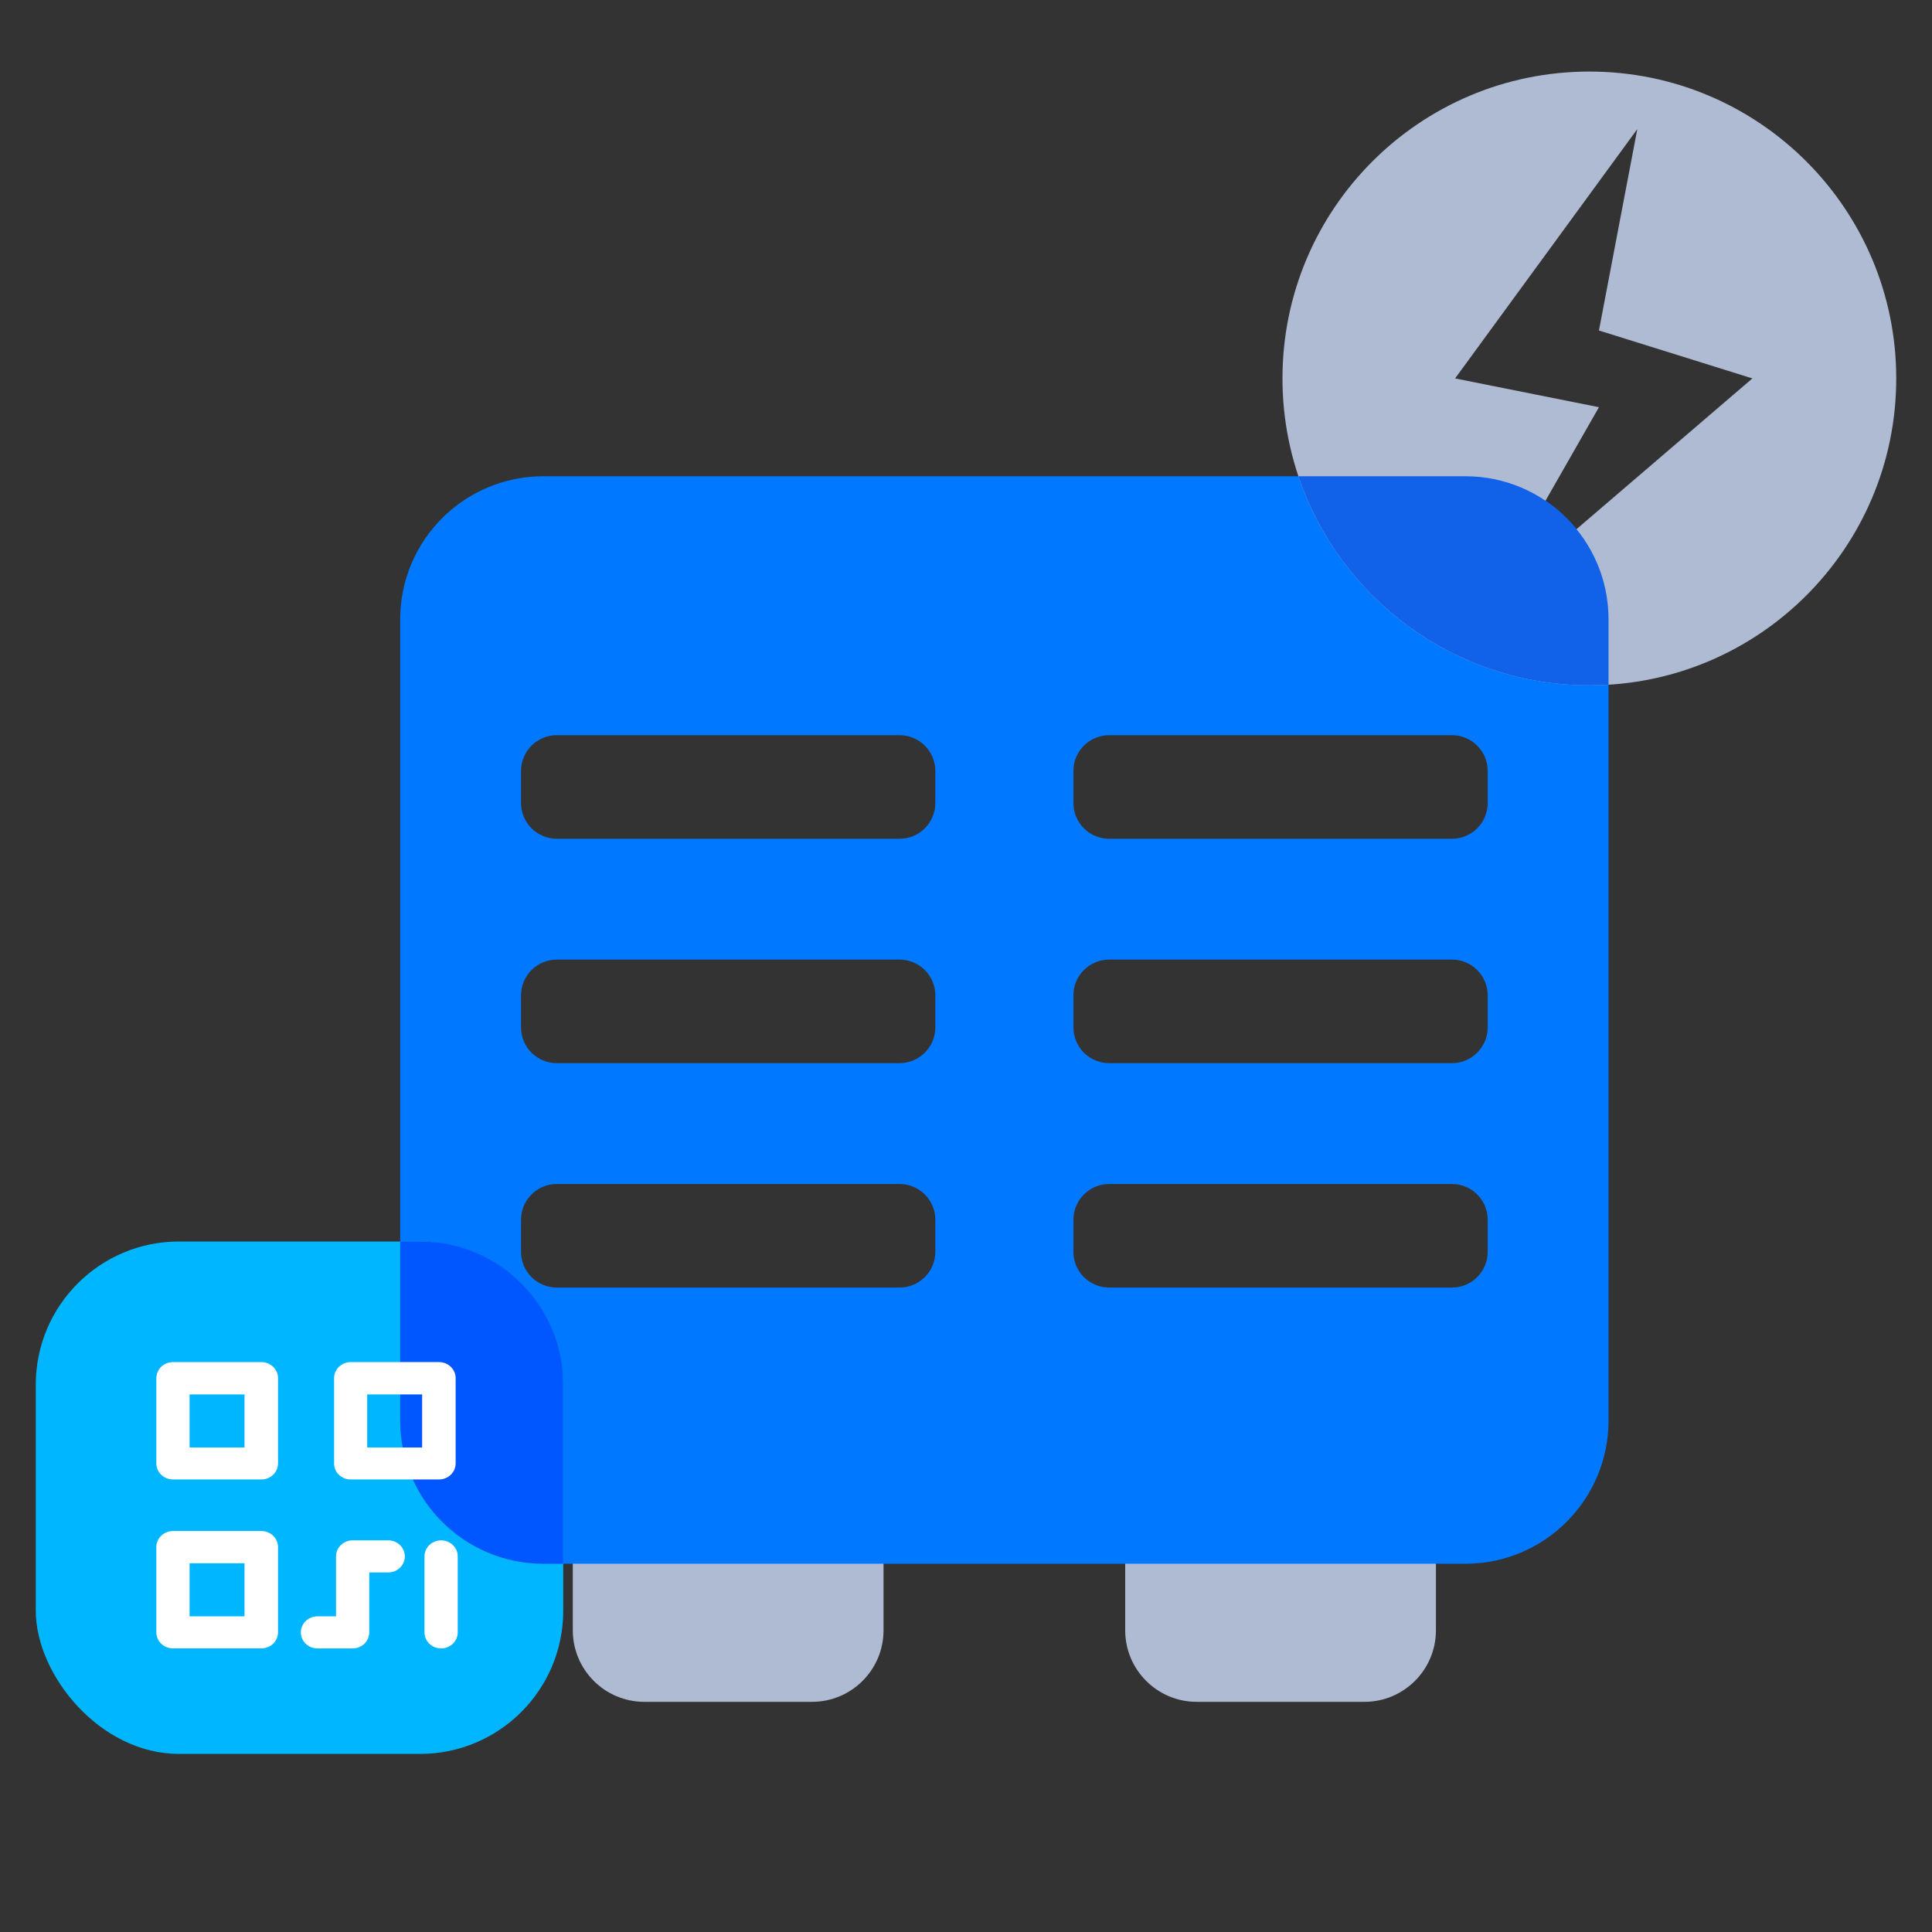 <svg width="108" height="108" viewBox="0 0 108 108" fill="none" xmlns="http://www.w3.org/2000/svg">
<rect x="0" y="0" width="108" height="108" fill="#333333" stroke="none"/>
<path d="M32.02 85.485H49.39V91.134C49.39 93.344 47.599 95.134 45.39 95.134H36.02C33.811 95.134 32.02 93.344 32.02 91.134V85.485Z" fill="#AFBBD2"/>
<path d="M62.899 85.485H80.269V91.134C80.269 93.344 78.478 95.134 76.269 95.134H66.899C64.69 95.134 62.899 93.344 62.899 91.134V85.485Z" fill="#AFBBD2"/>
<path d="M81.918 26.623C86.336 26.623 89.918 30.204 89.918 34.623V79.415C89.918 83.833 86.336 87.414 81.918 87.415H30.371C25.953 87.415 22.371 83.833 22.371 79.415V34.623C22.371 30.204 25.953 26.623 30.371 26.623H81.918ZM31.126 66.186C30.021 66.186 29.126 67.082 29.126 68.186V69.975C29.126 71.08 30.021 71.975 31.126 71.975H50.285C51.389 71.975 52.285 71.079 52.285 69.975V68.186C52.285 67.082 51.389 66.186 50.285 66.186H31.126ZM62.004 66.186C60.899 66.186 60.004 67.082 60.004 68.186V69.975C60.004 71.08 60.899 71.975 62.004 71.975H81.163C82.267 71.975 83.163 71.079 83.163 69.975V68.186C83.163 67.082 82.267 66.186 81.163 66.186H62.004ZM31.126 53.641C30.021 53.641 29.126 54.537 29.126 55.641V57.431C29.126 58.536 30.021 59.431 31.126 59.431H50.285C51.389 59.431 52.285 58.535 52.285 57.431V55.641C52.285 54.537 51.389 53.641 50.285 53.641H31.126ZM62.004 53.641C60.899 53.641 60.004 54.537 60.004 55.641V57.431C60.004 58.536 60.899 59.431 62.004 59.431H81.163C82.267 59.431 83.163 58.535 83.163 57.431V55.641C83.163 54.537 82.267 53.641 81.163 53.641H62.004ZM31.126 41.097C30.021 41.097 29.126 41.993 29.126 43.097V44.887C29.126 45.992 30.021 46.887 31.126 46.887H50.285C51.389 46.887 52.285 45.991 52.285 44.887V43.097C52.285 41.993 51.389 41.097 50.285 41.097H31.126ZM62.004 41.097C60.899 41.097 60.004 41.993 60.004 43.097V44.887C60.004 45.992 60.899 46.887 62.004 46.887H81.163C82.267 46.887 83.163 45.992 83.163 44.887V43.097C83.163 41.993 82.267 41.097 81.163 41.097H62.004Z" fill="#0078FF"/>
<rect x="2" y="69.402" width="29.485" height="28.642" rx="8" fill="#00B6FF"/>
<path d="M23.484 69.402C27.903 69.402 31.484 72.984 31.484 77.402V87.415H30.371C25.953 87.415 22.371 83.833 22.371 79.415V69.402H23.484Z" fill="#0056FF"/>
<path d="M14.613 82.703H9.668C9.423 82.703 9.188 82.609 9.014 82.442C8.84 82.276 8.741 82.05 8.739 81.813V77.039C8.739 76.801 8.837 76.573 9.011 76.405C9.186 76.236 9.422 76.142 9.668 76.142H14.613C14.859 76.142 15.096 76.236 15.27 76.405C15.444 76.573 15.542 76.801 15.542 77.039V81.813C15.54 82.05 15.441 82.276 15.268 82.442C15.094 82.609 14.858 82.703 14.613 82.703ZM10.598 80.916H13.668V77.951H10.598V80.916ZM14.613 92.147H9.668C9.422 92.147 9.186 92.052 9.011 91.884C8.837 91.716 8.739 91.487 8.739 91.249V86.476C8.741 86.239 8.84 86.013 9.014 85.847C9.188 85.68 9.423 85.586 9.668 85.586H14.613C14.858 85.586 15.094 85.68 15.268 85.847C15.441 86.013 15.54 86.239 15.542 86.476V91.249C15.542 91.487 15.444 91.716 15.27 91.884C15.096 92.052 14.859 92.147 14.613 92.147ZM10.598 90.353H13.668V87.388H10.598V90.353ZM24.542 82.703H19.597C19.353 82.703 19.118 82.609 18.945 82.442C18.773 82.275 18.676 82.049 18.676 81.813V77.039C18.676 76.802 18.773 76.575 18.945 76.407C19.118 76.24 19.352 76.144 19.597 76.142H24.542C24.789 76.142 25.024 76.236 25.199 76.405C25.373 76.573 25.471 76.801 25.471 77.039V81.813C25.469 82.05 25.37 82.276 25.196 82.442C25.022 82.609 24.787 82.703 24.542 82.703ZM20.526 80.916H23.598V77.951H20.526V80.916ZM19.712 92.148H17.746C17.5 92.148 17.264 92.053 17.089 91.885C16.915 91.717 16.817 91.489 16.817 91.251C16.817 91.013 16.915 90.785 17.089 90.617C17.264 90.448 17.5 90.354 17.746 90.354H18.783V87.003C18.783 86.765 18.881 86.538 19.055 86.369C19.229 86.201 19.465 86.106 19.712 86.106H21.701C21.947 86.106 22.183 86.201 22.358 86.369C22.531 86.538 22.63 86.765 22.63 87.003C22.63 87.241 22.531 87.469 22.358 87.638C22.183 87.806 21.947 87.9 21.701 87.9H20.641V91.251C20.641 91.489 20.543 91.717 20.369 91.885C20.195 92.053 19.958 92.148 19.712 92.148ZM24.659 92.148C24.412 92.148 24.176 92.053 24.001 91.885C23.827 91.717 23.729 91.489 23.729 91.251V87.003C23.729 86.765 23.827 86.538 24.001 86.369C24.176 86.201 24.412 86.106 24.659 86.106C24.905 86.106 25.141 86.201 25.315 86.369C25.49 86.538 25.588 86.765 25.588 87.003V91.251C25.588 91.489 25.49 91.717 25.315 91.885C25.141 92.053 24.905 92.148 24.659 92.148Z" fill="white"/>
<path d="M88.846 4C98.32 4 106.001 11.68 106.001 21.154C106.001 30.629 98.32 38.31 88.846 38.31C79.372 38.309 71.691 30.628 71.691 21.154C71.692 11.68 79.372 4 88.846 4ZM81.341 21.154L89.382 22.763L82.949 34.02L97.959 21.154L89.382 18.475L91.526 7.217L81.341 21.154Z" fill="#AFBBD2"/>
<path d="M81.918 26.623C86.336 26.623 89.918 30.205 89.918 34.623V38.274C89.563 38.296 89.206 38.31 88.846 38.31C81.284 38.309 74.865 33.416 72.582 26.623H81.918Z" fill="#1162E8"/>
</svg>
